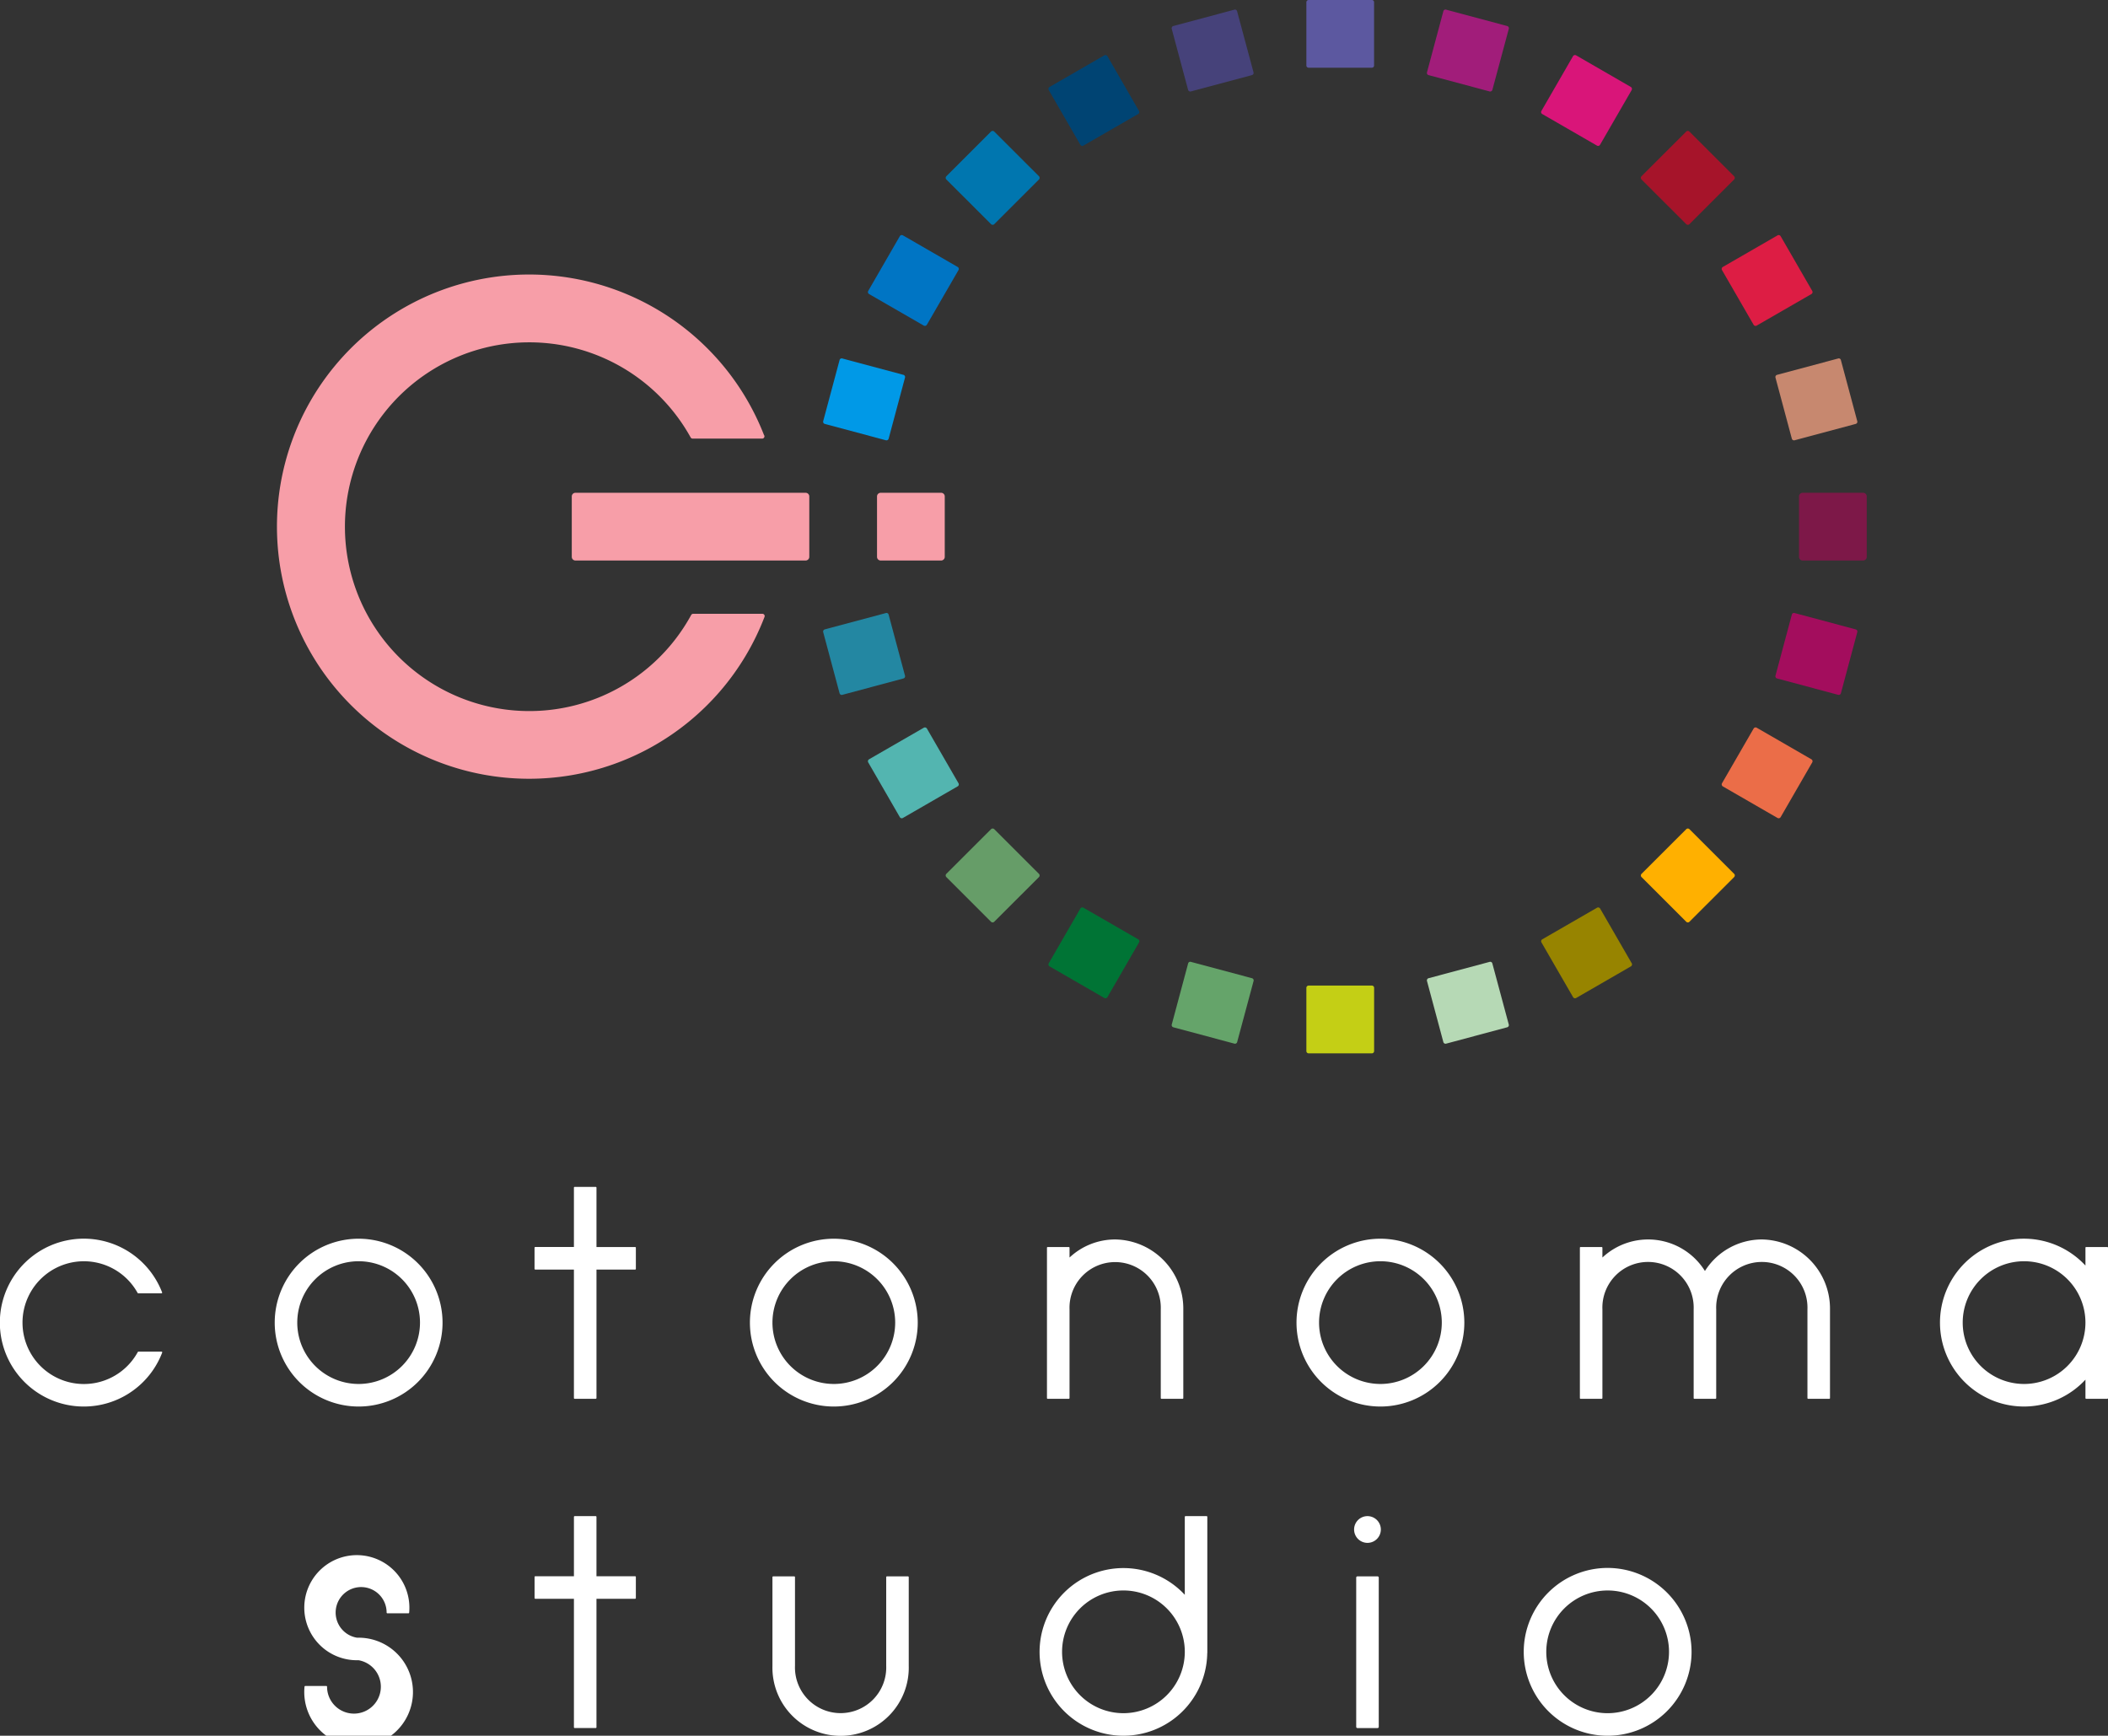 <svg xmlns="http://www.w3.org/2000/svg" width="218.205" height="179.687" viewBox="0 0 218.205 179.687">
  <rect x="0" y="0" width="218.205" height="179.687" fill="#333333" stroke="none"/>
  <g id="kotonoma_logo" transform="translate(-122.52 -114.821)">
    <path id="長方形_48" data-name="長方形 48" d="M.377,0H24.209a.377.377,0,0,1,.377.377V6.633a.378.378,0,0,1-.378.378H.378A.378.378,0,0,1,0,6.633V.377A.377.377,0,0,1,.377,0Z" transform="translate(181.706 165.835)" fill="#f79ea8"/>
    <path id="長方形_49" data-name="長方形 49" d="M.377,0H6.636a.375.375,0,0,1,.375.375V6.636a.375.375,0,0,1-.375.375H.377A.377.377,0,0,1,0,6.634V.377A.377.377,0,0,1,.377,0Z" transform="translate(213.303 165.835)" fill="#f79ea8"/>
    <path id="パス_60" data-name="パス 60" d="M259.454,181.154l6.321,1.693a.2.2,0,0,0,.062.008.234.234,0,0,0,.226-.173l1.694-6.321a.235.235,0,0,0-.165-.287l-6.322-1.693a.223.223,0,0,0-.287.164l-1.694,6.323a.244.244,0,0,0,.022.179A.248.248,0,0,0,259.454,181.154Z" transform="translate(-51.557 -22.449)" fill="#0099e7"/>
    <path id="パス_61" data-name="パス 61" d="M272.506,163.25a.249.249,0,0,0,.119.029.239.239,0,0,0,.2-.115L276.1,157.5a.246.246,0,0,0,.023-.179.229.229,0,0,0-.109-.141l-5.669-3.272a.232.232,0,0,0-.318.083l-3.273,5.669a.232.232,0,0,0-.022.179.249.249,0,0,0,.106.143Z" transform="translate(-54.362 -14.723)" fill="#0075c4"/>
    <path id="パス_62" data-name="パス 62" d="M284.668,136.641a.235.235,0,0,0-.332,0l-4.627,4.626a.251.251,0,0,0-.067.167.245.245,0,0,0,.067.166l4.631,4.625a.233.233,0,0,0,.164.069.243.243,0,0,0,.168-.069L289.3,141.6a.256.256,0,0,0,.066-.167.248.248,0,0,0-.066-.166Z" transform="translate(-59.232 -8.2)" fill="#0076af"/>
    <path id="パス_63" data-name="パス 63" d="M302.822,124.081A.237.237,0,0,0,302.5,124l-5.669,3.272a.242.242,0,0,0-.11.141.245.245,0,0,0,.025.179l3.273,5.664a.238.238,0,0,0,.2.117.244.244,0,0,0,.117-.03l5.668-3.27a.243.243,0,0,0,.11-.141.251.251,0,0,0-.024-.179Z" transform="translate(-65.669 -3.448)" fill="#004473"/>
    <path id="パス_64" data-name="パス 64" d="M323.678,116.421l-6.319,1.693a.233.233,0,0,0-.141.108.245.245,0,0,0-.024.18l1.694,6.319a.237.237,0,0,0,.225.173.2.2,0,0,0,.063-.008l6.32-1.69a.235.235,0,0,0,.166-.287l-1.7-6.324A.227.227,0,0,0,323.678,116.421Z" transform="translate(-73.386 -0.599)" fill="#46427a"/>
    <path id="パス_65" data-name="パス 65" d="M417.529,176.184a.244.244,0,0,0-.021.178l1.693,6.321a.235.235,0,0,0,.226.173.184.184,0,0,0,.06-.008l6.323-1.693a.241.241,0,0,0,.142-.107.227.227,0,0,0,.021-.179l-1.694-6.323a.222.222,0,0,0-.285-.164l-6.324,1.693A.241.241,0,0,0,417.529,176.184Z" transform="translate(-111.203 -22.449)" fill="#c7886f"/>
    <path id="パス_66" data-name="パス 66" d="M408.585,157.321a.226.226,0,0,0,.021.179l3.273,5.666a.235.235,0,0,0,.2.115.238.238,0,0,0,.116-.029l5.668-3.268a.235.235,0,0,0,.086-.321l-3.272-5.669a.237.237,0,0,0-.322-.083l-5.668,3.272A.226.226,0,0,0,408.585,157.321Z" transform="translate(-107.838 -14.723)" fill="#dd1d44"/>
    <path id="パス_67" data-name="パス 67" d="M399.845,146.225a.231.231,0,0,0,.163.069.237.237,0,0,0,.168-.069L404.8,141.6a.227.227,0,0,0,.067-.166.231.231,0,0,0-.067-.167l-4.628-4.626a.233.233,0,0,0-.331,0l-4.629,4.625a.23.23,0,0,0-.067.166.237.237,0,0,0,.067.167Z" transform="translate(-102.777 -8.2)" fill="#a6142a"/>
    <path id="パス_68" data-name="パス 68" d="M382.2,124a.237.237,0,0,0-.322.084l-3.272,5.669a.236.236,0,0,0-.024.179.248.248,0,0,0,.108.141l5.668,3.27a.241.241,0,0,0,.118.03.238.238,0,0,0,.2-.117l3.272-5.664a.24.24,0,0,0-.084-.32Z" transform="translate(-96.53 -3.448)" fill="#d91579"/>
    <path id="パス_69" data-name="パス 69" d="M367.907,118.114l-6.32-1.693a.227.227,0,0,0-.288.164l-1.694,6.324a.236.236,0,0,0,.024.179.233.233,0,0,0,.141.108l6.319,1.69a.183.183,0,0,0,.059.008.236.236,0,0,0,.227-.173l1.7-6.319a.241.241,0,0,0-.023-.18A.251.251,0,0,0,367.907,118.114Z" transform="translate(-89.374 -0.599)" fill="#a11d7a"/>
    <path id="パス_70" data-name="パス 70" d="M346.348,114.821h-6.54a.238.238,0,0,0-.237.234V121.6a.233.233,0,0,0,.233.231l6.544,0a.231.231,0,0,0,.232-.232l0-6.545a.231.231,0,0,0-.236-.234Z" transform="translate(-81.825 0)" fill="#5c58a0"/>
    <path id="長方形_50" data-name="長方形 50" d="M.377,0H6.634a.377.377,0,0,1,.377.377V6.636a.375.375,0,0,1-.375.375H.375A.375.375,0,0,1,0,6.636V.377A.377.377,0,0,1,.377,0Z" transform="translate(308.742 165.835)" fill="#7d1848"/>
    <path id="パス_71" data-name="パス 71" d="M267.733,223.344a.233.233,0,0,0,.023-.179l-1.694-6.321a.227.227,0,0,0-.287-.164l-6.321,1.691a.247.247,0,0,0-.143.11.241.241,0,0,0-.022.178l1.694,6.323a.237.237,0,0,0,.225.173.219.219,0,0,0,.062-.009l6.322-1.693A.236.236,0,0,0,267.733,223.344Z" transform="translate(-51.557 -38.395)" fill="#2387a2"/>
    <path id="パス_72" data-name="パス 72" d="M276.123,241.652a.25.25,0,0,0-.023-.18l-3.271-5.664a.239.239,0,0,0-.323-.085l-5.668,3.268a.245.245,0,0,0-.106.143.229.229,0,0,0,.022.178l3.273,5.669a.236.236,0,0,0,.2.115.231.231,0,0,0,.115-.031l5.669-3.272A.234.234,0,0,0,276.123,241.652Z" transform="translate(-54.362 -45.566)" fill="#53b5b0"/>
    <path id="パス_73" data-name="パス 73" d="M284.671,252.558a.237.237,0,0,0-.332,0l-4.631,4.625a.24.24,0,0,0-.067.164.254.254,0,0,0,.067.168l4.627,4.626a.238.238,0,0,0,.168.069.229.229,0,0,0,.164-.069l4.632-4.626a.245.245,0,0,0,.066-.164.254.254,0,0,0-.066-.168Z" transform="translate(-59.232 -51.899)" fill="#669d68"/>
    <path id="パス_74" data-name="パス 74" d="M300.342,265.632a.237.237,0,0,0-.322.085l-3.273,5.666a.23.23,0,0,0,.085.32l5.669,3.273a.239.239,0,0,0,.321-.087l3.274-5.667a.25.25,0,0,0,.024-.179.239.239,0,0,0-.11-.142Z" transform="translate(-65.669 -56.842)" fill="#007435"/>
    <path id="パス_75" data-name="パス 75" d="M325.5,276.333l-6.32-1.691a.226.226,0,0,0-.288.164l-1.694,6.32a.242.242,0,0,0,.024.179.229.229,0,0,0,.141.108l6.319,1.693a.183.183,0,0,0,.061.009.232.232,0,0,0,.225-.173l1.7-6.323a.247.247,0,0,0-.024-.179A.242.242,0,0,0,325.5,276.333Z" transform="translate(-73.386 -60.246)" fill="#65a46a"/>
    <path id="パス_76" data-name="パス 76" d="M425.81,218.371l-6.323-1.691a.224.224,0,0,0-.286.164l-1.693,6.32a.23.23,0,0,0,.163.287l6.324,1.693a.21.21,0,0,0,.06.009.233.233,0,0,0,.226-.173l1.694-6.323a.224.224,0,0,0-.021-.178A.24.24,0,0,0,425.81,218.371Z" transform="translate(-111.203 -38.395)" fill="#a30d5d"/>
    <path id="パス_77" data-name="パス 77" d="M412.2,235.722a.234.234,0,0,0-.319.085l-3.273,5.664a.229.229,0,0,0-.021.18.232.232,0,0,0,.1.141l5.668,3.272a.249.249,0,0,0,.121.031.238.238,0,0,0,.2-.115l3.272-5.669a.234.234,0,0,0-.086-.32Z" transform="translate(-107.838 -45.566)" fill="#eb6d48"/>
    <path id="パス_78" data-name="パス 78" d="M400.176,252.558a.236.236,0,0,0-.331,0l-4.629,4.625a.235.235,0,0,0-.067.168.227.227,0,0,0,.067.164l4.629,4.626a.233.233,0,0,0,.168.069.227.227,0,0,0,.163-.069l4.628-4.626a.234.234,0,0,0,.067-.168.221.221,0,0,0-.067-.164Z" transform="translate(-102.777 -51.899)" fill="#ffb000"/>
    <path id="パス_79" data-name="パス 79" d="M384.684,265.718a.239.239,0,0,0-.321-.085l-5.668,3.269a.244.244,0,0,0-.108.142.235.235,0,0,0,.024.179l3.272,5.667a.237.237,0,0,0,.2.116.247.247,0,0,0,.12-.03l5.668-3.273a.229.229,0,0,0,.105-.141.224.224,0,0,0-.021-.179Z" transform="translate(-96.53 -56.842)" fill="#978400"/>
    <path id="パス_80" data-name="パス 80" d="M366.089,274.642l-6.319,1.691a.228.228,0,0,0-.141.108.236.236,0,0,0-.024.179l1.694,6.323a.236.236,0,0,0,.226.173.181.181,0,0,0,.062-.009l6.32-1.693a.246.246,0,0,0,.142-.108.238.238,0,0,0,.023-.179l-1.7-6.32A.225.225,0,0,0,366.089,274.642Z" transform="translate(-89.374 -60.246)" fill="#b6d9b5"/>
    <path id="パス_81" data-name="パス 81" d="M346.348,278.585l-6.544,0a.235.235,0,0,0-.233.234v6.548a.237.237,0,0,0,.237.234h6.54a.238.238,0,0,0,.168-.069.242.242,0,0,0,.068-.165l0-6.544A.232.232,0,0,0,346.348,278.585Z" transform="translate(-81.825 -61.735)" fill="#c4cf15"/>
    <path id="パス_82" data-name="パス 82" d="M218.816,195.564h-7.17a.237.237,0,0,0-.206.123,19.086,19.086,0,1,1-.055-18.38.236.236,0,0,0,.2.12h7.195s.006,0,.01,0a.235.235,0,0,0,.235-.234.229.229,0,0,0-.051-.146,26.1,26.1,0,1,0,.059,18.835.229.229,0,0,0-.027-.216A.232.232,0,0,0,218.816,195.564Z" transform="translate(-17.374 -17.201)" fill="#f79ea8"/>
    <g id="グループ_21" data-name="グループ 21" transform="translate(122.52 237.69)">
      <path id="パス_83" data-name="パス 83" d="M176.851,320.649a8.686,8.686,0,1,0,8.686,8.686A8.693,8.693,0,0,0,176.851,320.649Zm0,15.036a6.352,6.352,0,1,1,6.352-6.35A6.358,6.358,0,0,1,176.851,335.686Z" transform="translate(-139.728 -315.284)" fill="#fff"/>
      <path id="パス_84" data-name="パス 84" d="M255.8,320.649a8.686,8.686,0,1,0,8.688,8.686A8.694,8.694,0,0,0,255.8,320.649Zm0,15.036a6.352,6.352,0,1,1,6.353-6.35A6.358,6.358,0,0,1,255.8,335.686Z" transform="translate(-169.49 -315.284)" fill="#fff"/>
      <path id="パス_85" data-name="パス 85" d="M346.62,320.649a8.686,8.686,0,1,0,8.685,8.686A8.694,8.694,0,0,0,346.62,320.649Zm0,15.036a6.352,6.352,0,1,1,6.352-6.35A6.359,6.359,0,0,1,346.62,335.686Z" transform="translate(-203.728 -315.284)" fill="#fff"/>
      <path id="パス_86" data-name="パス 86" d="M221.746,318.262h-4v-6.145a.08.08,0,0,0-.079-.079h-2.177a.079.079,0,0,0-.079.079v6.145h-4a.077.077,0,0,0-.077.079v2.177a.078.078,0,0,0,.077.079h4v13.3a.079.079,0,0,0,.079.077h2.177a.08.08,0,0,0,.079-.077V320.6h4a.078.078,0,0,0,.077-.079v-2.177A.077.077,0,0,0,221.746,318.262Z" transform="translate(-156.003 -312.038)" fill="#fff"/>
      <path id="パス_87" data-name="パス 87" d="M462.173,321.508h-2.18a.079.079,0,0,0-.078.079v1.841a8.687,8.687,0,1,0,0,11.81v1.907a.078.078,0,0,0,.078.077h2.18a.077.077,0,0,0,.076-.077V321.587A.077.077,0,0,0,462.173,321.508Zm-8.609,14.177a6.352,6.352,0,1,1,6.35-6.35A6.358,6.358,0,0,1,453.564,335.686Z" transform="translate(-244.044 -315.284)" fill="#fff"/>
      <path id="パス_88" data-name="パス 88" d="M303.528,320.773a6.911,6.911,0,0,0-4.722,1.87v-1.009a.079.079,0,0,0-.079-.079h-2.178a.079.079,0,0,0-.079.079v15.559a.078.078,0,0,0,.079.077h2.178a.078.078,0,0,0,.079-.077v-9.184a4.725,4.725,0,1,1,9.444,0v9.184a.077.077,0,0,0,.077.077h2.179a.077.077,0,0,0,.077-.077v-9.184A7.154,7.154,0,0,0,303.528,320.773Z" transform="translate(-188.096 -315.331)" fill="#fff"/>
      <path id="パス_89" data-name="パス 89" d="M403.846,320.773a6.976,6.976,0,0,0-5.887,3.265,6.927,6.927,0,0,0-10.613-1.395v-1.009a.078.078,0,0,0-.077-.079h-2.177a.078.078,0,0,0-.078.079v15.559a.077.077,0,0,0,.078.077h2.177a.078.078,0,0,0,.077-.077v-9.184a4.726,4.726,0,1,1,9.445,0v9.184a.077.077,0,0,0,.077.077h2.178a.08.08,0,0,0,.08-.077v-9.184a4.725,4.725,0,1,1,9.443,0v9.184a.08.08,0,0,0,.079.077h2.179a.076.076,0,0,0,.077-.077v-9.184A7.156,7.156,0,0,0,403.846,320.773Z" transform="translate(-221.476 -315.331)" fill="#fff"/>
      <path id="パス_90" data-name="パス 90" d="M139.3,332.374a.069.069,0,0,0-.064-.035h-2.387a.077.077,0,0,0-.066.039,6.354,6.354,0,1,1-.019-6.117.074.074,0,0,0,.065.041h2.4a.078.078,0,0,0,.077-.079.074.074,0,0,0-.018-.049,8.689,8.689,0,1,0,.018,6.271A.066.066,0,0,0,139.3,332.374Z" transform="translate(-122.52 -315.284)" fill="#fff"/>
      <path id="パス_91" data-name="パス 91" d="M178.714,382.383h-.181a2.638,2.638,0,1,1,3.081-2.6.079.079,0,0,0,.08.078h2.177a.077.077,0,0,0,.077-.078,5.44,5.44,0,1,0-5.415,4.935h.181a2.784,2.784,0,1,1-3.265,2.742.078.078,0,0,0-.078-.077h-2.177a.077.077,0,0,0-.078.077,5.626,5.626,0,1,0,5.6-5.075Z" transform="translate(-141.594 -335.717)" fill="#fff"/>
      <path id="パス_92" data-name="パス 92" d="M264.89,376.755h-2.177a.078.078,0,0,0-.077.079v9.185a4.724,4.724,0,1,1-9.442,0v-9.185a.079.079,0,0,0-.078-.079h-2.179a.077.077,0,0,0-.077.079v9.185a7.057,7.057,0,1,0,14.109,0v-9.185A.078.078,0,0,0,264.89,376.755Z" transform="translate(-170.902 -336.435)" fill="#fff"/>
      <path id="パス_93" data-name="パス 93" d="M384.372,375.352a8.686,8.686,0,1,0,8.686,8.686A8.7,8.7,0,0,0,384.372,375.352Zm0,15.038a6.352,6.352,0,1,1,6.352-6.352A6.359,6.359,0,0,1,384.372,390.39Z" transform="translate(-217.96 -335.906)" fill="#fff"/>
      <path id="パス_94" data-name="パス 94" d="M312.525,366.745h-2.177a.076.076,0,0,0-.077.079v8.065a8.678,8.678,0,1,0,2.324,6.043.06.06,0,0,0,.008-.032V366.824A.076.076,0,0,0,312.525,366.745Zm-8.608,20.4a6.352,6.352,0,1,1,6.355-6.352A6.359,6.359,0,0,1,303.917,387.145Z" transform="translate(-187.63 -332.662)" fill="#fff"/>
      <path id="パス_95" data-name="パス 95" d="M221.743,372.967h-4v-6.142a.076.076,0,0,0-.077-.079h-2.177a.078.078,0,0,0-.079.079v6.142h-3.995a.079.079,0,0,0-.08.079v2.176a.078.078,0,0,0,.08.078h3.995v13.306a.079.079,0,0,0,.079.077h2.177a.077.077,0,0,0,.077-.077V375.3h4a.078.078,0,0,0,.077-.078v-2.176A.079.079,0,0,0,221.743,372.967Z" transform="translate(-156.001 -332.662)" fill="#fff"/>
      <path id="長方形_51" data-name="長方形 51" d="M.127,0H2.209a.125.125,0,0,1,.125.125V15.577a.125.125,0,0,1-.125.125H.126A.126.126,0,0,1,0,15.576V.127A.127.127,0,0,1,.127,0Z" transform="translate(140.385 40.32)" fill="#fff"/>
      <path id="パス_96" data-name="パス 96" d="M348.888,366.745a1.384,1.384,0,1,0,1.382,1.384A1.386,1.386,0,0,0,348.888,366.745Z" transform="translate(-207.335 -332.662)" fill="#fff"/>
    </g>
  </g>
</svg>
